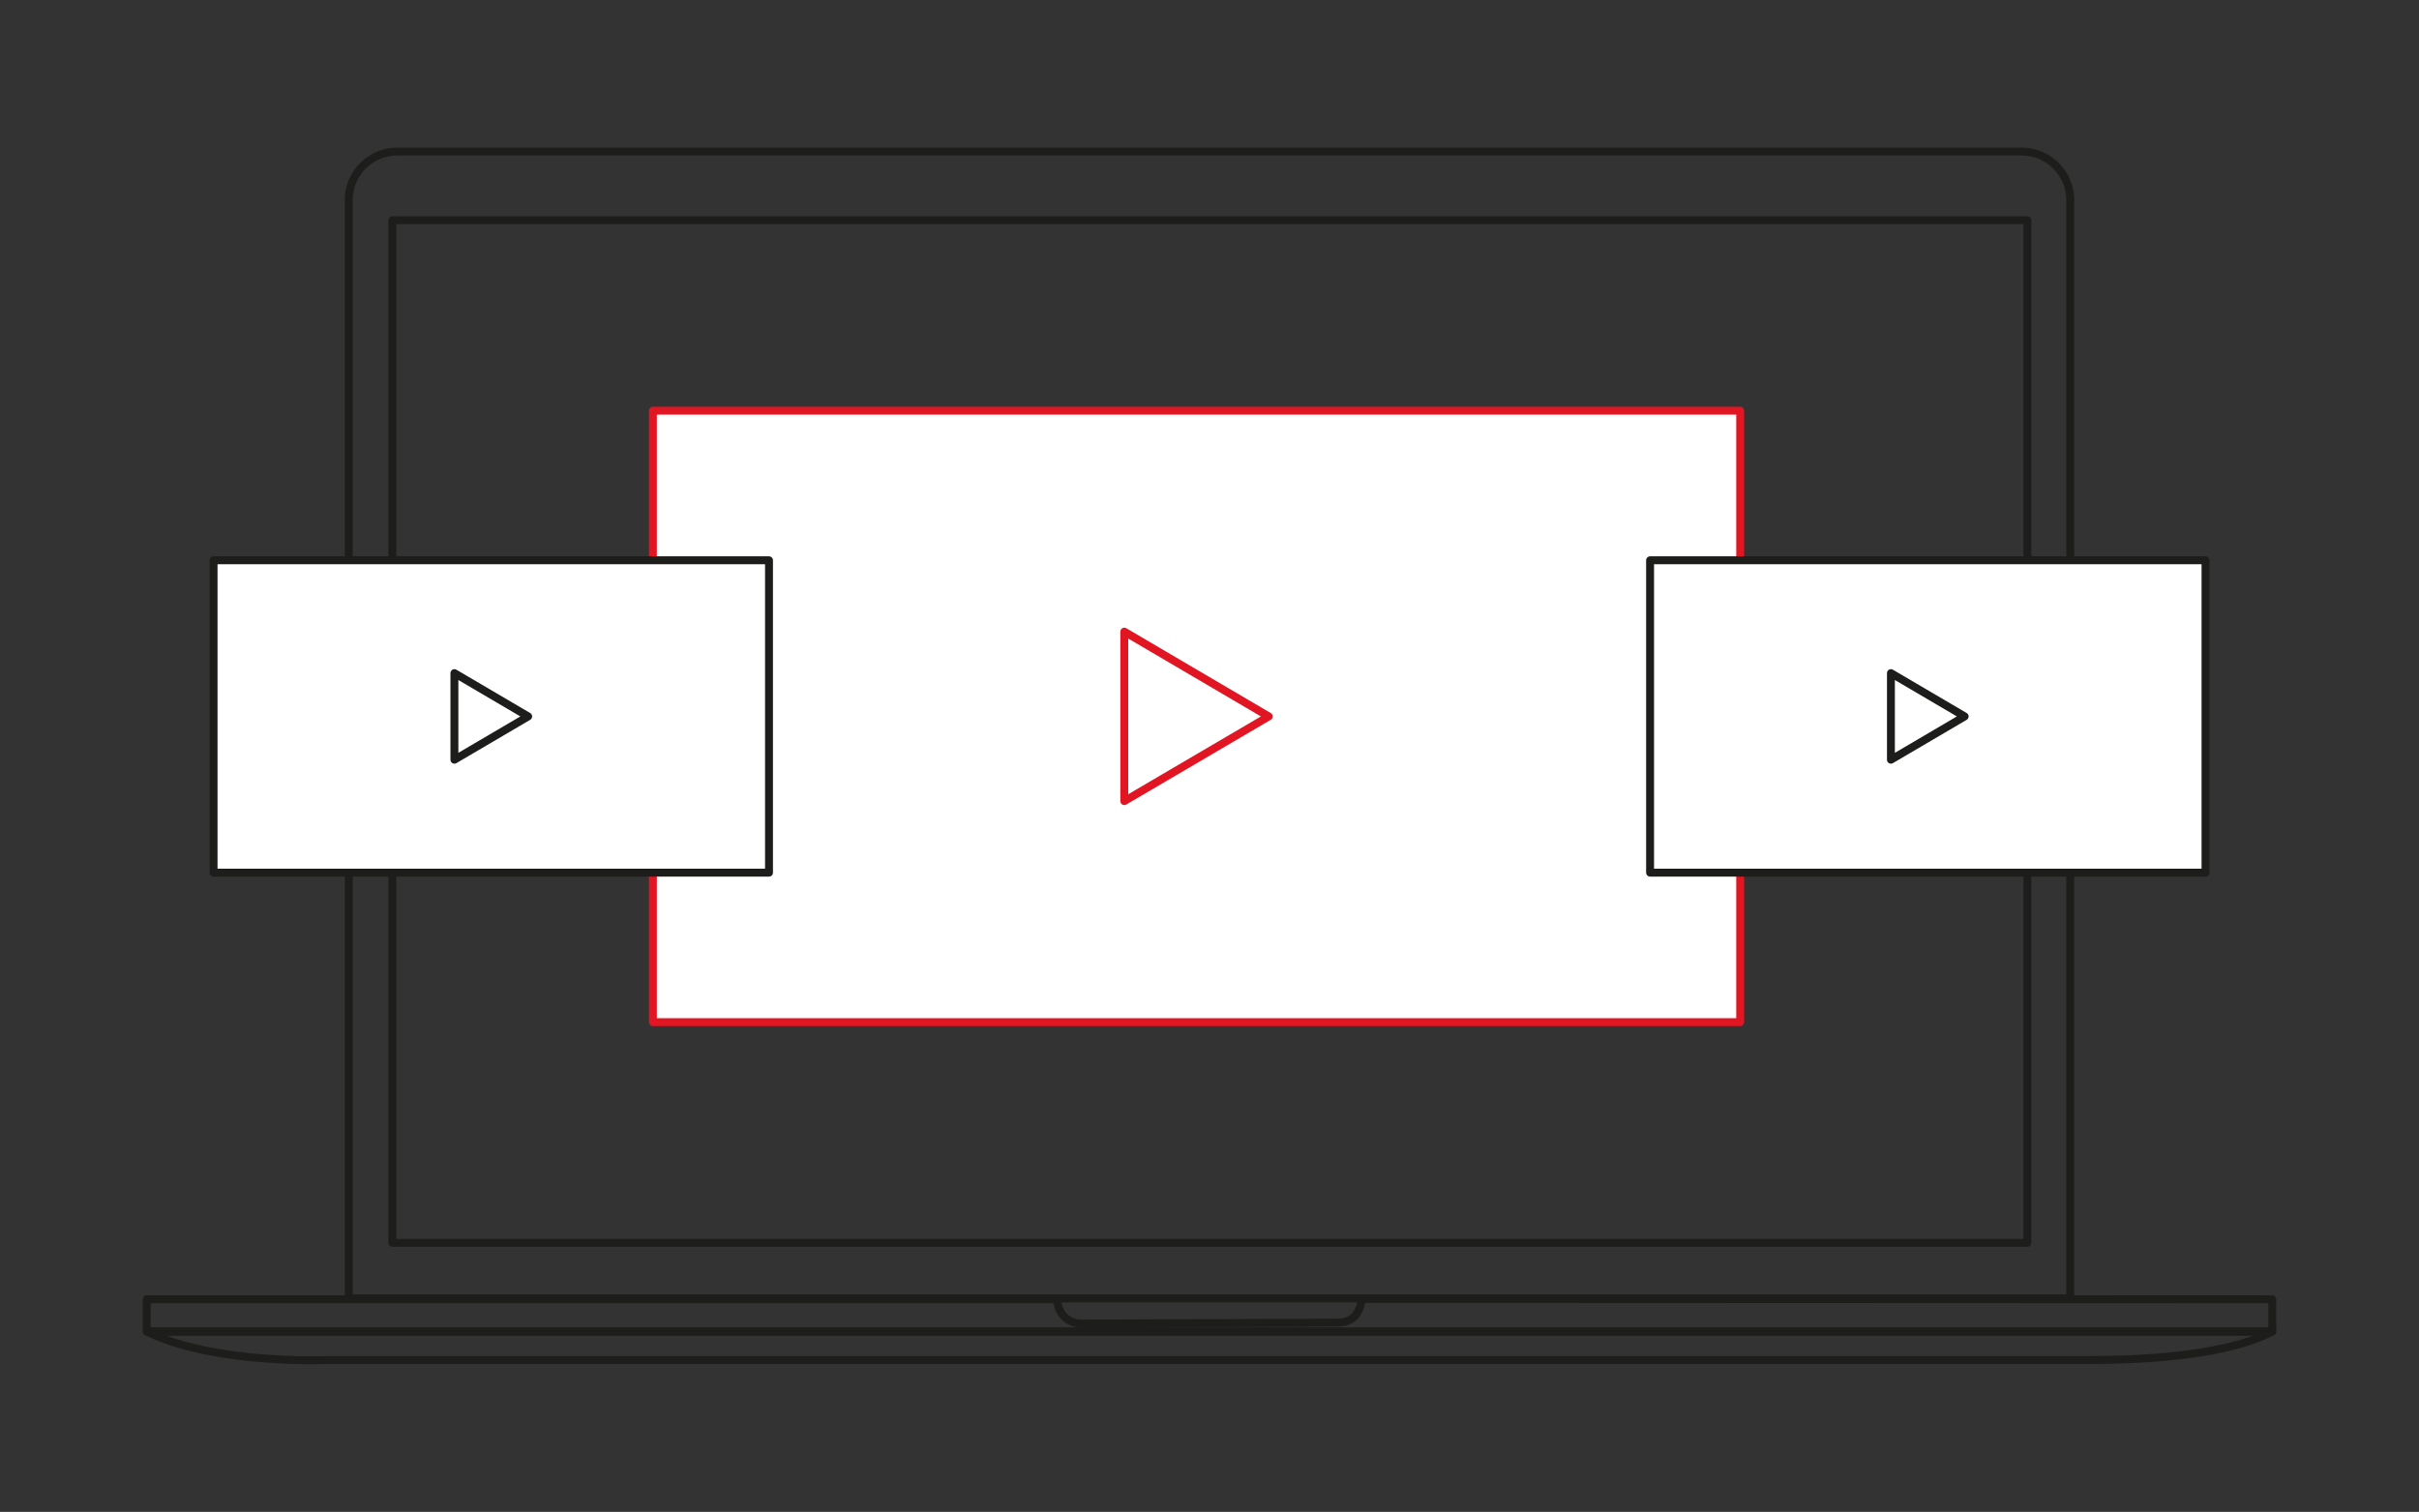 <svg id="Layer_1" data-name="Layer 1" xmlns="http://www.w3.org/2000/svg" viewBox="0 0 306.04 191.32"><rect x="0" y="0" width="306.04" height="191.32" fill="#333333" stroke="none"/><defs><style>.cls-1,.cls-2{fill:none;}.cls-1,.cls-2,.cls-4{stroke:#1d1d1b;}.cls-1,.cls-2,.cls-3,.cls-4{stroke-linecap:round;stroke-linejoin:round;}.cls-1{fill-rule:evenodd;}.cls-3,.cls-4{fill:#fff;}.cls-3{stroke:#e21522;}</style></defs><path class="cls-1" d="M287.48,164.42v4.08H18.56v-4.08H133.78v.07a3,3,0,0,0,3,3l32.66-.12c1.82-.1,2.56-1.24,2.85-2.92v-.08Z"/><path class="cls-1" d="M287.48,168.5c-4.32,2.29-12.3,3.56-22.43,3.6H41.61c-8.54.25-17.92-.94-23-3.6Z"/><path class="cls-1" d="M261.92,25.31v139H44.12v-139a6.15,6.15,0,0,1,6.14-6.13H255.79A6.15,6.15,0,0,1,261.92,25.31Z"/><rect class="cls-2" x="49.64" y="27.86" width="206.85" height="129.42"/><rect class="cls-3" x="82.6" y="51.97" width="137.56" height="77.38"/><path id="Tracciato_352" data-name="Tracciato 352" class="cls-3" d="M142.24,79.93l18.27,10.73-18.27,10.72Z"/><rect class="cls-4" x="27.02" y="70.9" width="70.27" height="39.53"/><path id="Tracciato_352-2" data-name="Tracciato 352" class="cls-4" d="M57.49,85.18l9.33,5.48-9.33,5.48Z"/><rect class="cls-4" x="208.76" y="70.9" width="70.27" height="39.53"/><path id="Tracciato_352-3" data-name="Tracciato 352" class="cls-4" d="M239.23,85.18l9.33,5.48-9.33,5.48Z"/></svg>
